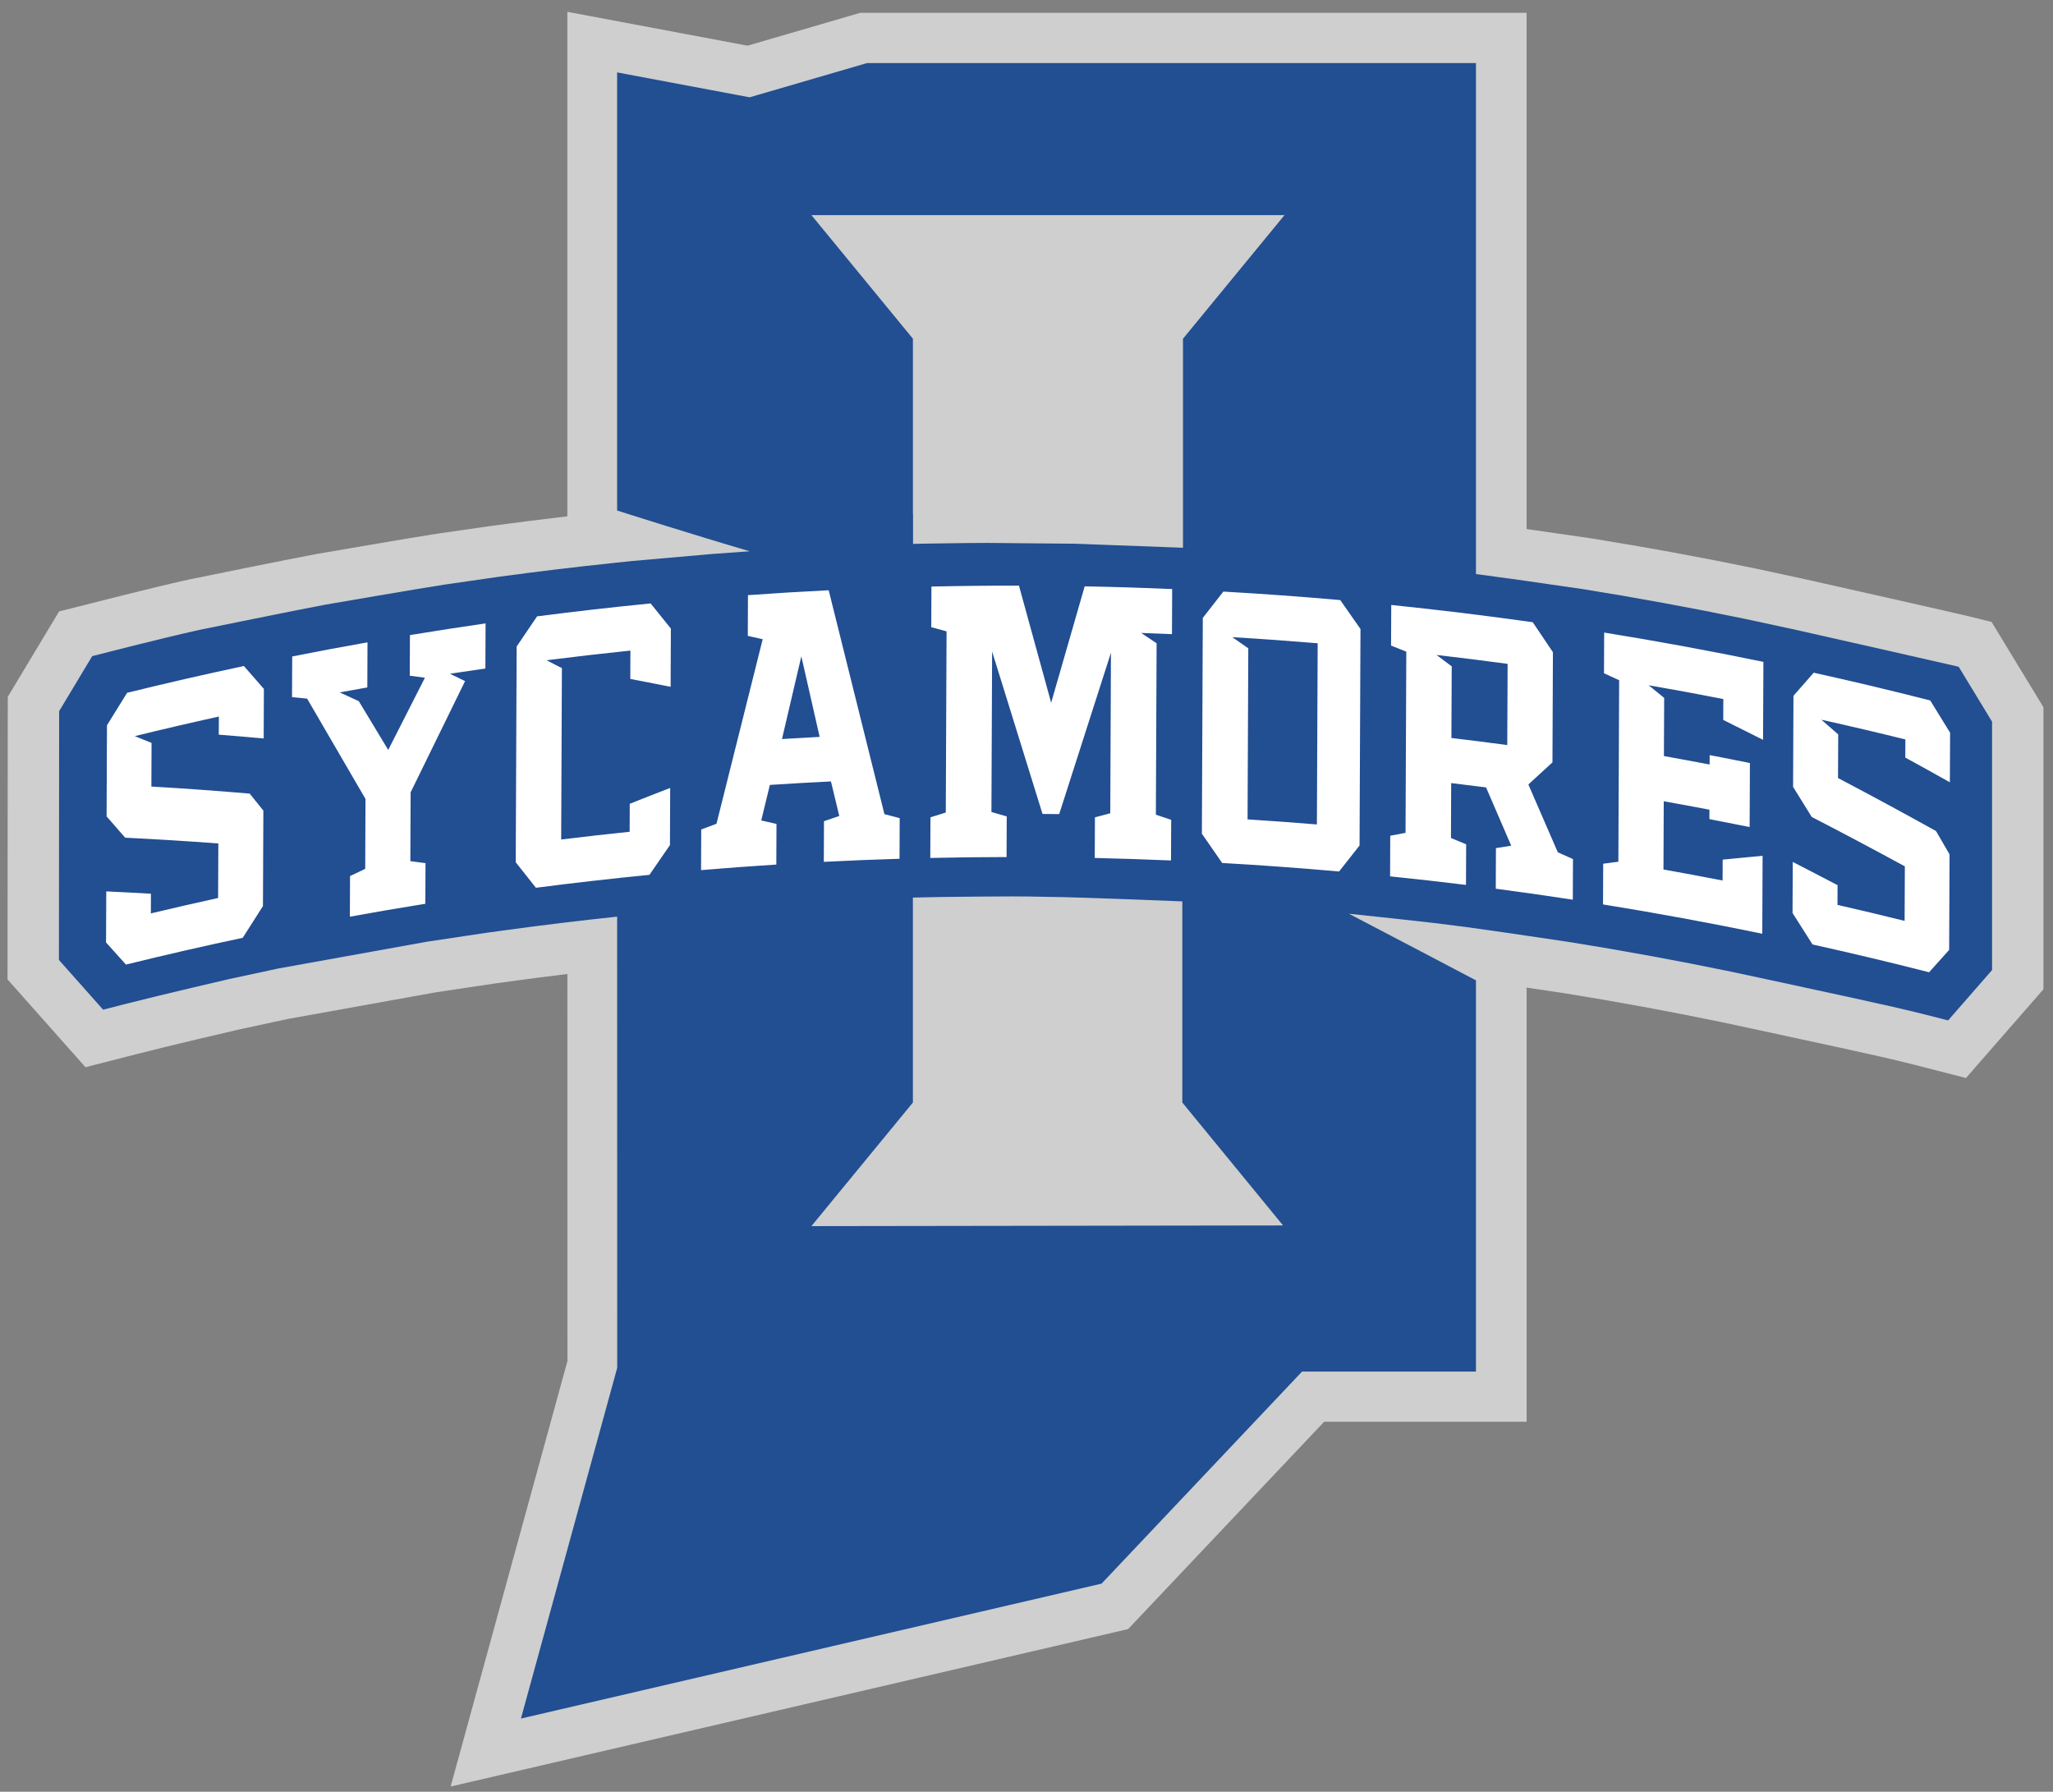 <svg xmlns="http://www.w3.org/2000/svg" width="248" height="216.42" viewBox="0 0 248 216.42"><rect x="0" y="0" width="248" height="216.42" fill="#808080" stroke="none"/><g transform="matrix(1.333 0 0 -1.333 -177.09 641.53)"><g><path d="m313.33 424.91-1.865 0.464c-0.875 0.217-11.327 2.586-14.845 3.366l-4.693 1.014c-4.926 1.018-9.943 1.938-14.916 2.736l-5.202 0.752-0.614 0.086v46.78h-60.382l-10.22-2.98-16.328 3.069v-45.718c-2.336-0.27-4.676-0.563-6.992-0.88l-4.779-0.689-0.025-4e-3c-2.372-0.359-10.895-1.834-10.985-1.849l-0.043-7e-3c-2.363-0.437-11.394-2.28-11.482-2.298l-0.067-0.014c-3.451-0.764-8.928-2.182-9.81-2.402l-1.873-0.466-4.655-7.746-0.022-25.603 7.065-7.958 4.669 1.196c3.097 0.794 7.939 1.923 9.352 2.247l4.356 0.936 13.327 2.4 5.289 0.793 1.83 0.251c1.607 0.22 3.228 0.428 4.848 0.625l5e-3 -35.072-10.585-38.556 61.394 14.266 17.766 18.79h18.347v39.338c1.834-0.271 3.324-0.495 3.354-0.499 4.723-0.758 9.492-1.634 14.17-2.6l4.511-0.965c3.456-0.766 9.632-2.039 13.069-2.92l4.712-1.207 7.02 8.04v25.556z" fill="#cecfce"></path><path d="m310.35 420.85s-11.145 2.544-14.728 3.338l-4.635 1.001c-4.857 1.003-9.801 1.911-14.694 2.696l-5.129 0.741-1.452 0.204c-1.032 0.145-2.069 0.285-3.108 0.42v46.303h-55.181l-10.64-3.103-12.007 2.257v-39.699c0.721-0.23 7.098-2.26 12.018-3.693-1.15-0.077-2.301-0.16-3.445-0.249l-7.206-0.633-1.766-0.186c-3.479-0.365-6.999-0.79-10.462-1.264l-4.747-0.684c-2.321-0.351-10.878-1.831-10.878-1.831-2.306-0.427-11.39-2.281-11.39-2.281-3.576-0.792-9.693-2.374-9.693-2.374l-2.996-4.986-0.02-22.542 4.003-4.508 1.916 0.491c3.487 0.893 9.534 2.29 9.534 2.29l4.436 0.953 13.471 2.427 5.388 0.807 1.85 0.253c3.307 0.452 6.665 0.859 9.99 1.21l5e-3 -40.884-8.725-31.781 52.617 12.226 18.172 19.218h15.756v35.448c-1.393 0.732-8.125 4.273-11.513 6.036 2.362-0.248 6.256-0.661 7.788-0.847l2.695-0.34c2.313-0.3 9.697-1.408 9.697-1.408 4.799-0.771 9.648-1.66 14.41-2.645l4.546-0.973c3.509-0.777 9.74-2.063 13.23-2.958l1.934-0.495 3.985 4.564v22.504zm-61.097 40.923-9.197-11.199v-18.94l-9.796 0.365c-0.624 0.013-7.93 0.072-7.93 0.072-0.631-2e-3 -1.265-5e-3 -1.899-0.011l-3.809-0.054c-0.344-6e-3 -0.686-0.016-1.029-0.024v2.727l-0.012 5e-3v15.861l-9.197 11.199h42.871zm-42.873-91.611 9.199 11.201v18.573c1.917 0.045 3.846 0.074 5.752 0.086l3.274 0.019 1.467-0.01 3.234-0.059c1.869-0.035 8.369-0.289 10.689-0.382v-18.228l9.13-11.138z" fill="#224e92"></path><path d="m225.19 428.2c-2.644 4e-3 -5.287-0.024-7.931-0.082-5e-3 -1.227-0.011-2.454-0.016-3.681 0.462-0.125 0.925-0.251 1.387-0.378-0.023-5.472-0.047-10.946-0.07-16.418-0.463-0.144-0.927-0.29-1.39-0.435-5e-3 -1.227-0.009-2.454-0.015-3.681 2.304 0.051 4.608 0.079 6.913 0.082 5e-3 1.227 0.009 2.454 0.015 3.681-0.463 0.135-0.924 0.268-1.387 0.401 0.02 4.848 0.041 9.696 0.062 14.544 1.522-4.896 3.045-9.803 4.567-14.72 0.504-5e-3 1.008-0.011 1.512-0.016 1.563 4.885 3.127 9.761 4.69 14.625-0.011-2.713-0.022-5.427-0.034-8.14-9e-3 -2.135-0.018-4.27-0.028-6.406-0.463-0.123-0.927-0.247-1.39-0.372-5e-3 -1.227-0.009-2.453-0.015-3.68 2.304-0.052 4.607-0.128 6.91-0.227 5e-3 1.227 0.011 2.456 0.016 3.683-0.462 0.155-0.925 0.309-1.387 0.463 0.022 5.178 0.044 10.356 0.066 15.533-0.467 0.314-0.932 0.626-1.399 0.938 0.93-0.033 1.86-0.069 2.791-0.11 6e-3 1.363 0.012 2.724 0.018 4.087-2.641 0.113-5.284 0.195-7.928 0.246-1.012-3.512-2.025-7.028-3.038-10.548-0.972 3.542-1.946 7.079-2.918 10.611zm-17.241-0.417c-2.44-0.122-4.879-0.27-7.317-0.445-5e-3 -1.23-0.009-2.46-0.015-3.69 0.45-0.1 0.899-0.201 1.349-0.303v-0.001c-1.395-5.565-2.791-11.139-4.186-16.721-0.461-0.172-0.922-0.345-1.383-0.519-5e-3 -1.227-0.011-2.456-0.016-3.683 2.272 0.192 4.546 0.36 6.82 0.505 5e-3 1.227 0.011 2.454 0.016 3.681-0.461 0.106-0.921 0.211-1.381 0.315 0.26 1.073 0.521 2.146 0.781 3.22 1.845 0.121 3.691 0.225 5.536 0.316 0.251-1.039 0.501-2.076 0.751-3.116 9.1e-4 -5e-3 0.003-0.01 0.004-0.015-0.462-0.157-0.925-0.315-1.387-0.473-5e-3 -1.228-0.009-2.455-0.015-3.683 2.287 0.116 4.574 0.21 6.861 0.28 5e-3 1.227 0.009 2.454 0.015 3.681-0.461 0.121-0.922 0.242-1.383 0.362-1.684 6.776-3.368 13.538-5.051 20.288zm35.761-0.123c-0.62-0.794-1.24-1.589-1.86-2.386-0.028-6.517-0.056-13.034-0.083-19.551 0.613-0.883 1.226-1.768 1.838-2.654 3.534-0.201 7.066-0.457 10.594-0.771 0.619 0.786 1.238 1.57 1.856 2.353 0.028 6.54 0.057 13.08 0.085 19.62-0.611 0.876-1.224 1.749-1.835 2.621-3.528 0.312-7.06 0.569-10.594 0.769zm-51.901-1.072c-3.434-0.338-6.864-0.728-10.289-1.172-0.617-0.908-1.234-1.819-1.85-2.731-0.028-6.517-0.056-13.034-0.083-19.551 0.609-0.768 1.22-1.54 1.83-2.312 3.425 0.444 6.856 0.834 10.289 1.172 0.619 0.901 1.237 1.801 1.856 2.698 6e-3 1.726 0.015 3.451 0.022 5.177-1.222-0.471-2.443-0.95-3.664-1.436-5e-3 -0.845-0.006-1.69-0.01-2.536-2.07-0.215-4.138-0.448-6.205-0.702 0.022 5.178 0.044 10.354 0.066 15.532-0.465 0.238-0.928 0.475-1.393 0.712 2.531 0.321 5.065 0.613 7.601 0.876-4e-3 -0.855-0.005-1.71-0.01-2.566 1.218-0.232 2.436-0.471 3.655-0.716 7e-3 1.76 0.015 3.519 0.022 5.278-0.611 0.761-1.224 1.519-1.835 2.276zm67.118-0.139c-5e-3 -1.226-0.011-2.453-0.016-3.68 0.461-0.183 0.921-0.366 1.381-0.551-0.023-5.472-0.046-10.946-0.069-16.418-0.461-0.086-0.924-0.174-1.386-0.262-5e-3 -1.227-0.01-2.454-0.015-3.681 2.295-0.236 4.588-0.494 6.879-0.776 5e-3 1.227 0.009 2.453 0.015 3.68-0.46 0.192-0.918 0.384-1.378 0.574 6e-3 1.658 0.014 3.316 0.021 4.973 1.054-0.126 2.107-0.255 3.16-0.391 0.76-1.756 1.52-3.515 2.279-5.278-2e-3 -2e-3 -0.004-0.005-0.006-0.006-0.459-0.071-0.918-0.143-1.377-0.215-5e-3 -1.227-0.01-2.454-0.015-3.681 2.33-0.307 4.657-0.639 6.981-0.995 5e-3 1.227 0.011 2.454 0.016 3.681-0.458 0.206-0.916 0.41-1.374 0.614-1.8e-4 4.1e-4 1.8e-4 0.001 0 0.001h-0.001c-0.889 2.052-1.778 4.1-2.669 6.145 0.728 0.67 1.456 1.338 2.184 2.004 0.014 3.327 0.028 6.653 0.042 9.98-0.609 0.908-1.217 1.813-1.827 2.717-4.267 0.604-8.543 1.125-12.826 1.565zm-82.075-1.671c-2.287-0.33-4.571-0.683-6.853-1.059-5e-3 -1.227-0.011-2.454-0.016-3.681 0.458-0.06 0.916-0.12 1.374-0.182-1.109-2.175-2.218-4.357-3.325-6.543-0.89 1.477-1.779 2.949-2.667 4.418-0.577 0.266-1.153 0.531-1.728 0.794 0.832 0.153 1.665 0.303 2.499 0.45 5e-3 1.363 0.012 2.725 0.018 4.087-2.278-0.403-4.553-0.829-6.825-1.28-5e-3 -1.228-0.011-2.456-0.016-3.684 0.456-0.044 0.912-0.089 1.368-0.135 1.762-3.016 3.525-6.047 5.29-9.092-9e-3 -2.112-0.018-4.223-0.026-6.335-0.459-0.217-0.916-0.434-1.374-0.653-5e-3 -1.227-0.011-2.454-0.016-3.681 2.277 0.414 4.557 0.804 6.839 1.17 5e-3 1.227 0.011 2.454 0.016 3.681-0.458 0.062-0.916 0.123-1.374 0.183 9e-3 2.078 0.018 4.155 0.026 6.233 1.643 3.373 3.288 6.733 4.934 10.081-0.457 0.222-0.915 0.444-1.371 0.665 1.069 0.164 2.14 0.323 3.211 0.476 6e-3 1.363 0.011 2.725 0.018 4.088zm101.37-0.829c-5e-3 -1.23-0.011-2.459-0.016-3.688h0.001c0.457-0.209 0.915-0.419 1.373-0.63-0.024-5.483-0.047-10.965-0.07-16.447-0.459-0.059-0.917-0.121-1.375-0.182-5e-3 -1.23-0.011-2.459-0.016-3.688 4.825-0.779 9.637-1.665 14.432-2.656 0.01 2.354 0.02 4.709 0.029 7.064-1.205-0.109-2.41-0.226-3.618-0.349-3e-3 -0.631-0.006-1.261-0.009-1.893-1.783 0.348-3.568 0.681-5.356 1 8e-3 2.061 0.016 4.122 0.025 6.183 1.381-0.247 2.762-0.502 4.141-0.766-9.1e-4 -0.285-0.002-0.568-0.004-0.853 1.217-0.233 2.431-0.473 3.646-0.719 8e-3 1.933 0.017 3.867 0.026 5.801-1.215 0.247-2.432 0.487-3.649 0.719-7.3e-4 -0.284-9.3e-4 -0.569-0.003-0.853-1.379 0.264-2.76 0.518-4.141 0.765 7e-3 1.756 0.016 3.514 0.023 5.271-0.469 0.384-0.937 0.765-1.406 1.147 2.259-0.393 4.514-0.809 6.766-1.25-3e-3 -0.631-0.004-1.263-0.007-1.894 1.205-0.594 2.407-1.194 3.609-1.802 0.01 2.355 0.021 4.709 0.031 7.064-4.795 0.991-9.607 1.877-14.432 2.656zm-33.699-0.417c2.58-0.154 5.16-0.34 7.737-0.554-0.024-5.472-0.047-10.945-0.07-16.418-2.093 0.173-4.188 0.327-6.283 0.46 0.022 5.167 0.044 10.334 0.066 15.502-0.484 0.337-0.967 0.674-1.45 1.009zm18.511-1.613c2.147-0.249 4.295-0.517 6.439-0.807-0.011-2.453-0.022-4.905-0.032-7.358-1.686 0.227-3.373 0.44-5.061 0.642 9e-3 2.163 0.018 4.327 0.028 6.489-0.458 0.346-0.916 0.69-1.374 1.034zm-57.565-0.125c0.553-2.432 1.107-4.865 1.66-7.299-1.137-0.059-2.276-0.125-3.413-0.196 0.584 2.5 1.169 4.999 1.753 7.496zm-50.518-0.879c-3.537-0.751-7.065-1.56-10.582-2.426-0.608-0.979-1.216-1.959-1.824-2.941-0.012-2.751-0.024-5.504-0.035-8.256 0.56-0.642 1.121-1.285 1.682-1.931 2.808-0.138 5.624-0.312 8.445-0.524-6e-3 -1.647-0.015-3.294-0.022-4.941-2.035-0.447-4.066-0.912-6.094-1.397 3e-3 0.594 0.005 1.19 0.007 1.784-1.351 0.079-2.7 0.148-4.047 0.211-6e-3 -1.543-0.014-3.085-0.021-4.627 0.601-0.666 1.202-1.334 1.803-2.004 3.517 0.866 7.045 1.675 10.582 2.426 0.611 0.959 1.223 1.917 1.835 2.873 0.012 2.885 0.024 5.771 0.037 8.656-0.413 0.513-0.826 1.026-1.239 1.537-2.976 0.255-5.946 0.468-8.909 0.64 5e-3 1.318 0.01 2.637 0.016 3.955-0.507 0.206-1.014 0.411-1.52 0.614 2.535 0.622 5.075 1.213 7.62 1.774-4e-3 -0.548-0.006-1.095-0.01-1.642 1.355-0.106 2.712-0.22 4.071-0.343 6e-3 1.497 0.013 2.993 0.019 4.49-0.605 0.693-1.209 1.385-1.813 2.074zm142.26-0.604c-0.611-0.696-1.222-1.394-1.833-2.093-0.011-2.751-0.023-5.503-0.035-8.254 0.564-0.907 1.127-1.815 1.69-2.725 2.819-1.454 5.632-2.946 8.438-4.475-6e-3 -1.647-0.013-3.294-0.021-4.941-2.024 0.502-4.053 0.985-6.083 1.449 3e-3 0.595 0.005 1.19 0.007 1.784-1.352 0.711-2.705 1.415-4.061 2.109-6e-3 -1.543-0.012-3.086-0.019-4.629 0.604-0.95 1.207-1.899 1.811-2.852 3.531-0.781 7.052-1.621 10.562-2.517 0.607 0.676 1.213 1.35 1.819 2.023 0.012 2.886 0.024 5.771 0.037 8.657-0.409 0.706-0.818 1.412-1.228 2.117-2.952 1.642-5.913 3.243-8.88 4.803 5e-3 1.318 0.012 2.636 0.018 3.954-0.508 0.444-1.016 0.887-1.525 1.329 2.542-0.565 5.08-1.16 7.611-1.786-4e-3 -0.547-0.006-1.095-0.01-1.642 1.349-0.738 2.696-1.485 4.042-2.241 6e-3 1.497 0.014 2.994 0.021 4.491-0.599 0.976-1.2 1.951-1.8 2.924-3.51 0.896-7.029 1.734-10.56 2.515z" fill="#fff"></path></g></g></svg>